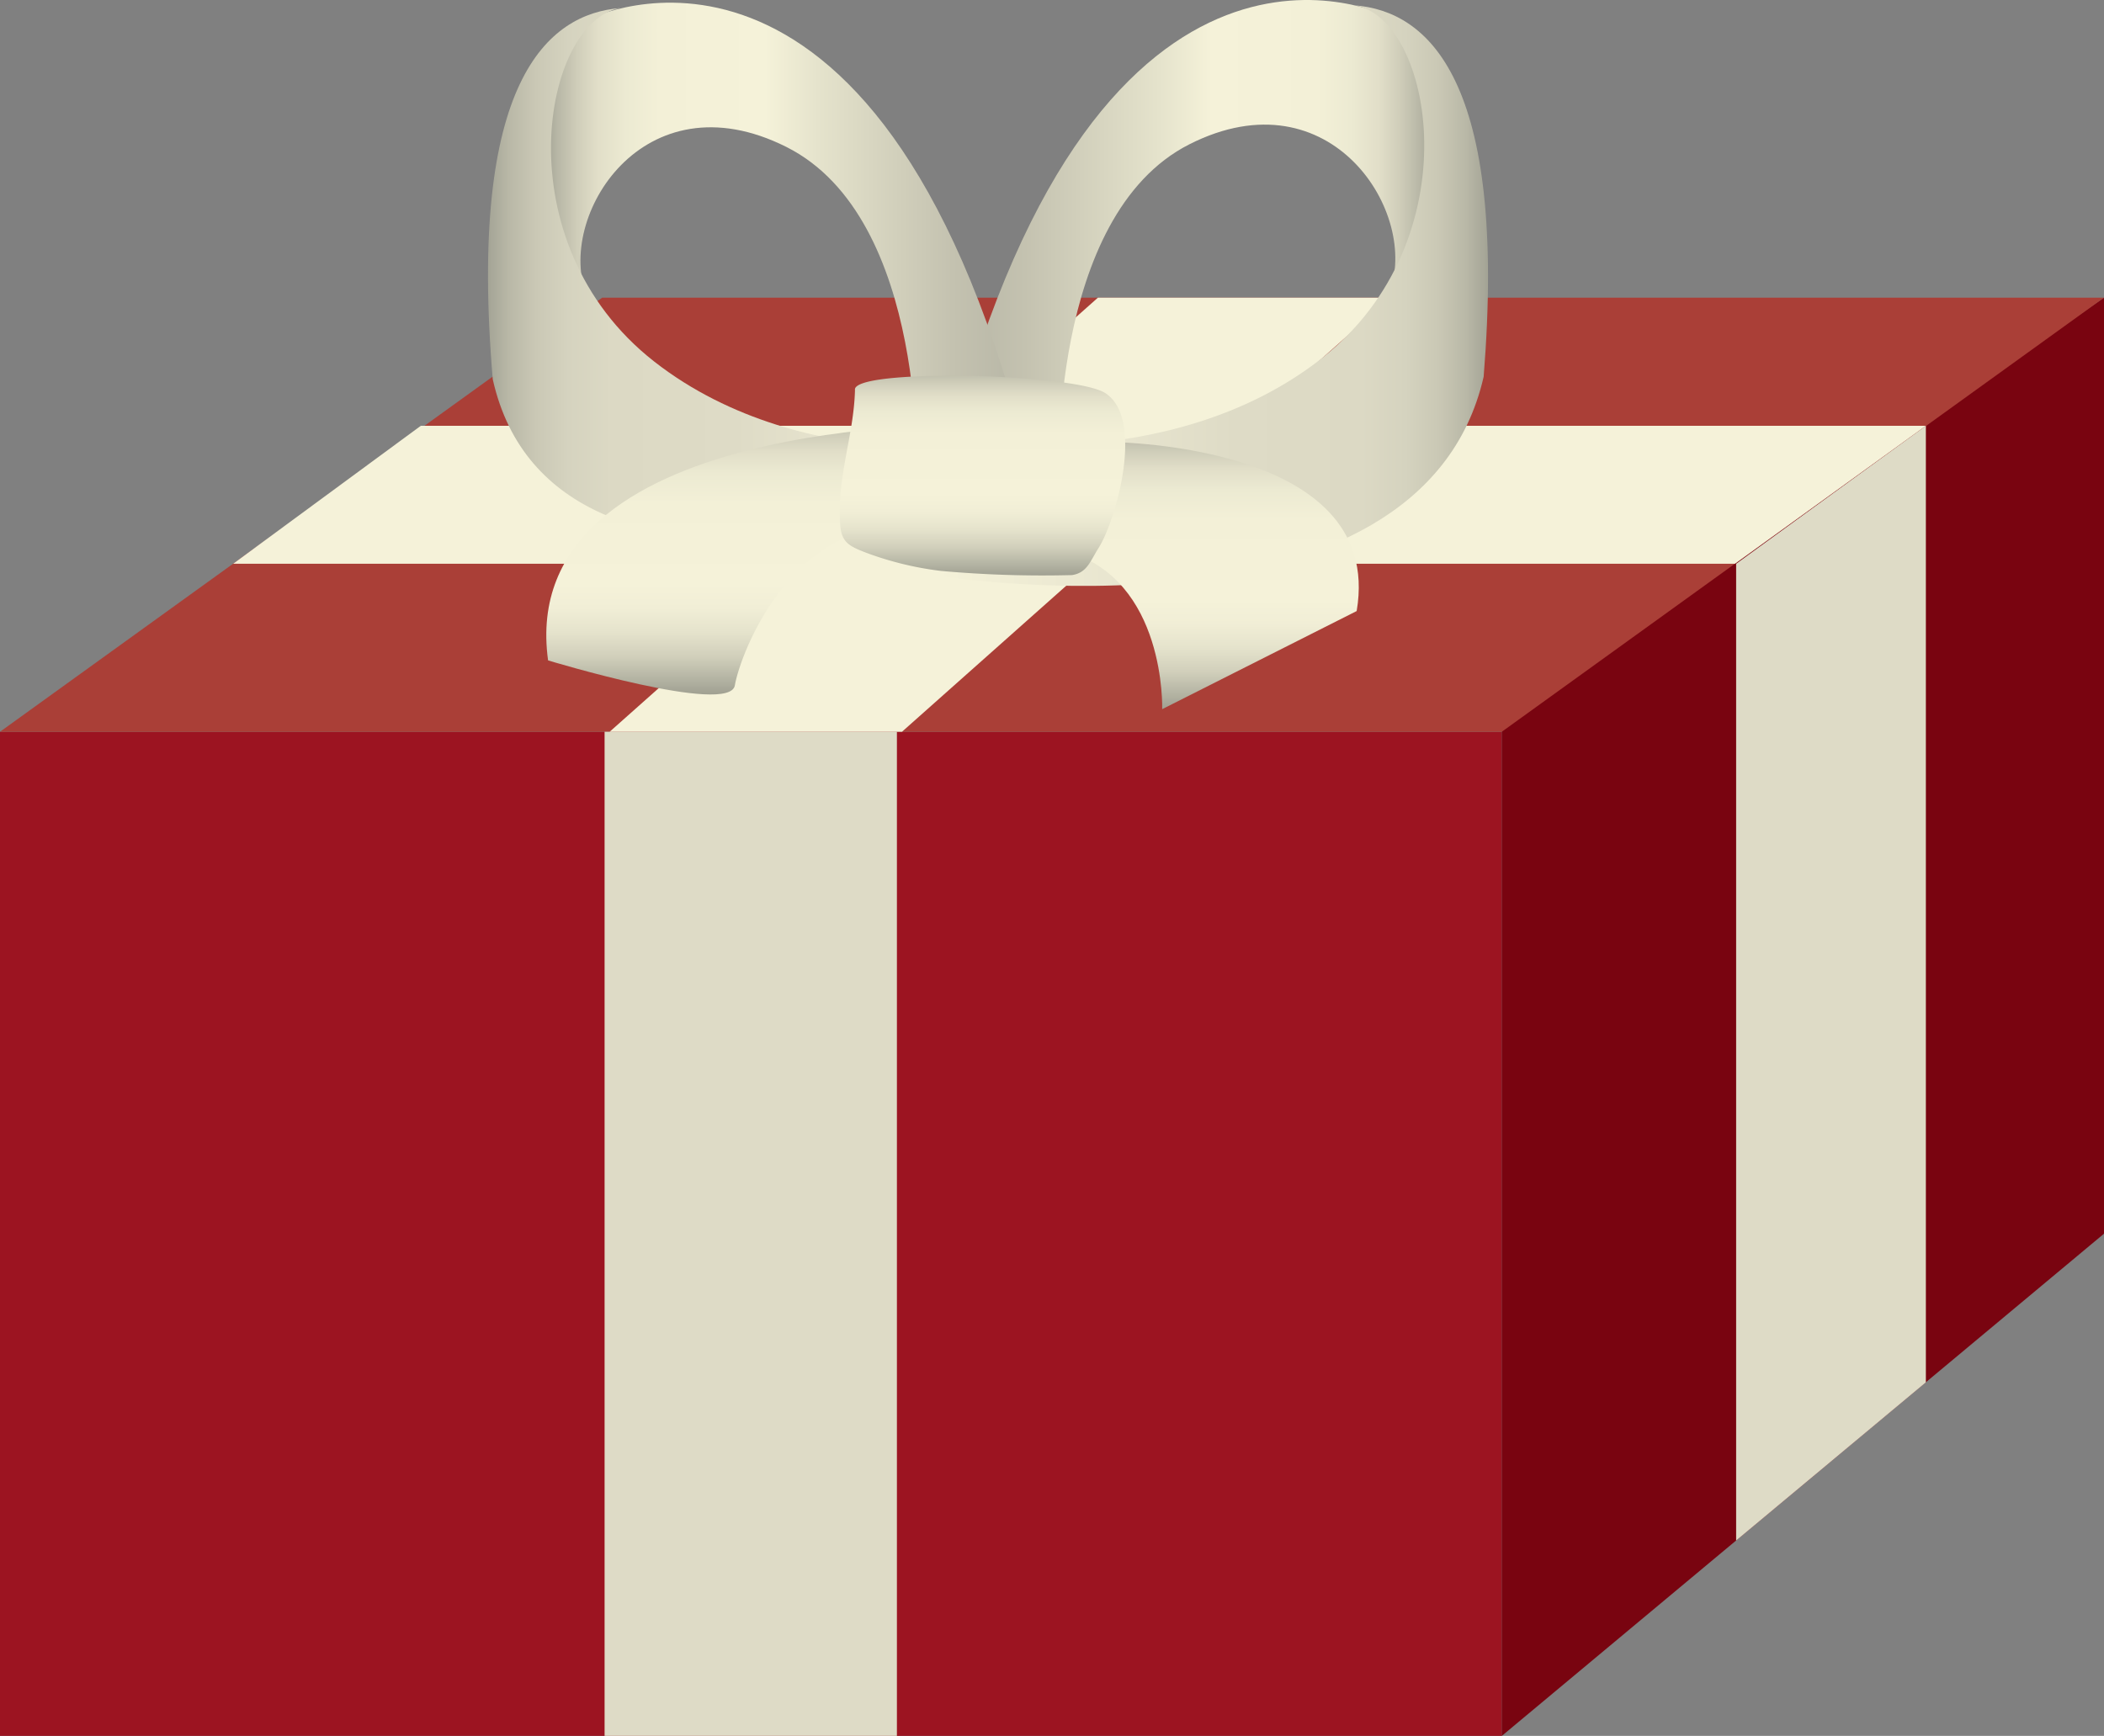 <svg xmlns="http://www.w3.org/2000/svg" xmlns:xlink="http://www.w3.org/1999/xlink" viewBox="0 0 70.75 58.38"><rect x="0" y="0" width="70.75" height="58.38" fill="#808080" stroke="none"/><defs><style>.cls-1{fill:#9c1421;}.cls-2{fill:#790410;}.cls-3{fill:#aa3f37;}.cls-4{fill:#dedbc6;}.cls-5{fill:#f5f2d9;}.cls-6{fill:url(#linear-gradient);}.cls-7{fill:url(#linear-gradient-2);}.cls-8{fill:url(#linear-gradient-3);}.cls-9{fill:url(#linear-gradient-4);}.cls-10{fill:url(#linear-gradient-5);}.cls-11{fill:url(#linear-gradient-6);}.cls-12{fill:url(#linear-gradient-7);}</style><linearGradient id="linear-gradient" x1="32.05" y1="8.07" x2="48.17" y2="8.07" gradientUnits="userSpaceOnUse"><stop offset="0" stop-color="#b7b6a6"/><stop offset="0.15" stop-color="#c4c2b0"/><stop offset="0.43" stop-color="#e5e3cc"/><stop offset="0.54" stop-color="#f5f2d9"/><stop offset="0.76" stop-color="#f3f0d7"/><stop offset="0.83" stop-color="#ecead2"/><stop offset="0.89" stop-color="#e1dec8"/><stop offset="0.93" stop-color="#d0ceba"/><stop offset="0.97" stop-color="#bab9a8"/><stop offset="1" stop-color="#a2a294"/></linearGradient><linearGradient id="linear-gradient-2" x1="31.51" y1="9.94" x2="50.04" y2="9.94" gradientUnits="userSpaceOnUse"><stop offset="0" stop-color="#f5f2d9"/><stop offset="0.33" stop-color="#e8e5cf"/><stop offset="0.54" stop-color="#dedbc6"/><stop offset="0.77" stop-color="#dcd9c4"/><stop offset="0.85" stop-color="#d5d3bf"/><stop offset="0.91" stop-color="#cac8b5"/><stop offset="0.96" stop-color="#b9b8a7"/><stop offset="1" stop-color="#a3a395"/><stop offset="1" stop-color="#a2a294"/></linearGradient><linearGradient id="linear-gradient-3" x1="510.88" y1="8.16" x2="527" y2="8.16" gradientTransform="matrix(-1, 0, 0, 1, 545.31, 0)" xlink:href="#linear-gradient"/><linearGradient id="linear-gradient-4" x1="510.74" y1="9.23" x2="528.93" y2="9.23" gradientTransform="matrix(-1, 0, 0, 1, 545.31, 0)" xlink:href="#linear-gradient-2"/><linearGradient id="linear-gradient-5" x1="25.44" y1="23.35" x2="25.44" y2="14.29" gradientUnits="userSpaceOnUse"><stop offset="0" stop-color="#a0a092"/><stop offset="0.06" stop-color="#b5b5a4"/><stop offset="0.14" stop-color="#d1cfbb"/><stop offset="0.23" stop-color="#e5e3cc"/><stop offset="0.32" stop-color="#f1eed6"/><stop offset="0.41" stop-color="#f5f2d9"/><stop offset="0.71" stop-color="#f3f0d7"/><stop offset="0.82" stop-color="#ecead2"/><stop offset="0.9" stop-color="#e1dec8"/><stop offset="0.96" stop-color="#d0ceba"/><stop offset="1" stop-color="#c2c1af"/></linearGradient><linearGradient id="linear-gradient-6" x1="40.78" y1="23.85" x2="40.78" y2="14.86" xlink:href="#linear-gradient-5"/><linearGradient id="linear-gradient-7" x1="33.03" y1="19.36" x2="33.03" y2="12.63" xlink:href="#linear-gradient-5"/></defs><title>Artboard 50</title><g id="Layer_1" data-name="Layer 1"><rect class="cls-1" y="24.61" width="50.5" height="33.78"/><polygon class="cls-2" points="70.75 10.01 50.5 24.01 50.5 58.38 70.75 41.49 70.75 10.01"/><polygon class="cls-3" points="50.5 24.61 0 24.61 20.25 10.01 70.75 10.01 50.5 24.61"/><rect class="cls-4" x="20.33" y="24.61" width="9.83" height="33.78"/><polygon class="cls-5" points="30.33 24.61 20.5 24.61 36.92 10.01 46.75 10.01 30.33 24.61"/><polygon class="cls-5" points="7.84 18.96 14.15 14.32 64.76 14.32 58.34 18.96 7.84 18.96"/><polygon class="cls-4" points="64.76 46.49 58.38 51.81 58.38 18.96 64.76 14.32 64.76 46.49"/><path class="cls-6" d="M46.67.55S37.06-4.3,32,14.81l3.61,1.34S35.23,7.26,40,4.85s7.76,2.37,6.71,5L48,7S48.94,2.49,46.67.55Z"/><path class="cls-7" d="M31.51,19.36S47.76,22,49.89,12.67C50.7,2.65,48,.37,45.55.18c2.62.41,4,7.88-1.13,11.89S32,14.81,32,14.81Z"/><path class="cls-8" d="M19.81.64S29.42-4.21,34.43,14.9l-3.61,1.34s.43-8.89-4.38-11.3-7.76,2.37-6.71,5l-1.2-2.89S17.54,2.58,19.81.64Z"/><path class="cls-9" d="M34.57,16.6s-15.91,5.45-18-3.84C15.72,2.74,18.41.46,20.87.27c-2.62.41-4,7.88,1.13,11.89S34.37,14.9,34.37,14.9Z"/><path class="cls-10" d="M32.51,14.29S17.3,14,18.43,22.21c0,0,6.11,1.86,6.28.84s2-6.08,6.67-5.33Z"/><path class="cls-11" d="M37.09,14.86s9.51-.07,8.53,5.69l-6.54,3.3s.14-4.36-3.23-5.31Z"/><path class="cls-12" d="M28.75,13.12c-.14-.74,7.32-.57,8.4.09,1.36.84.38,4.29-.21,5.22-.28.44-.38.83-.89.91a38.11,38.11,0,0,1-4.41-.14,10.91,10.91,0,0,1-2.51-.61c-.6-.23-.85-.36-.88-1C28.15,16,28.71,14.64,28.75,13.12Z"/></g></svg>